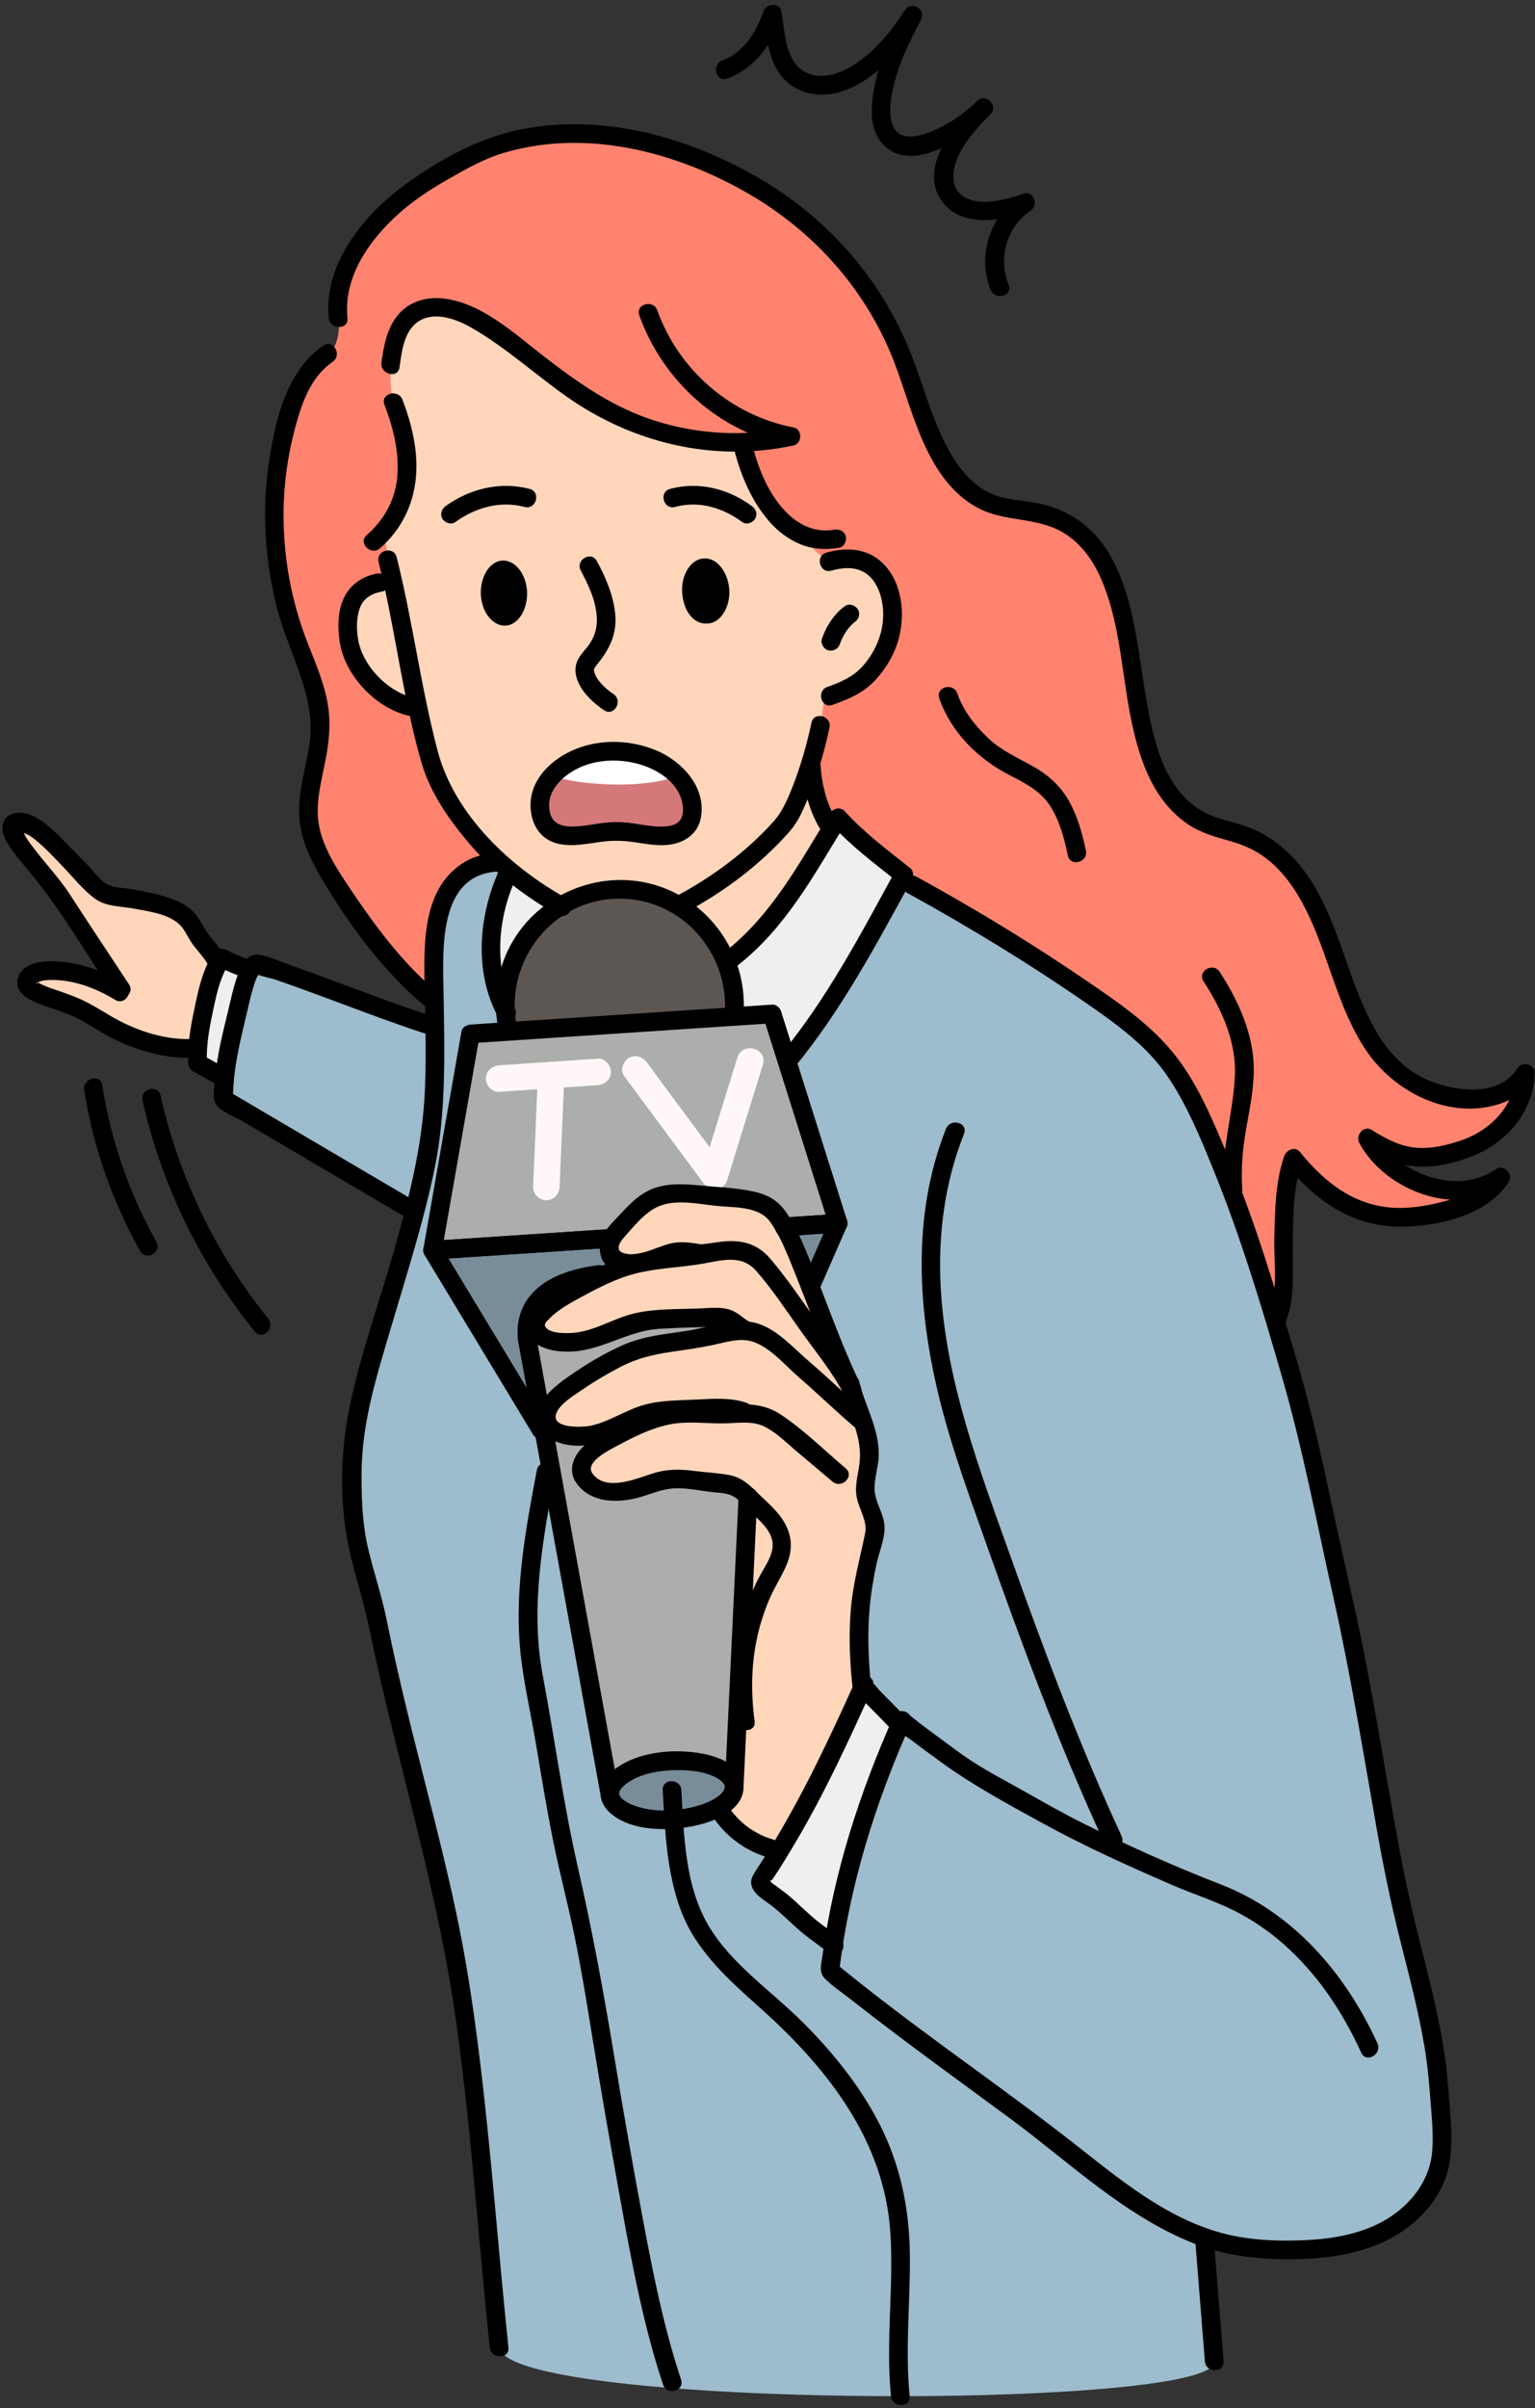 <?xml version="1.0" encoding="UTF-8"?><svg xmlns="http://www.w3.org/2000/svg" xmlns:xlink="http://www.w3.org/1999/xlink" height="501.6" preserveAspectRatio="xMidYMid meet" version="1.0" viewBox="-0.5 -1.0 319.9 501.6" width="319.9" zoomAndPan="magnify"><rect x="-0.5" y="-1.0" width="319.9" height="501.6" fill="#333333" stroke="none"/><defs><clipPath id="a"><path d="M 67 24 L 319.328 24 L 319.328 277 L 67 277 Z M 67 24"/></clipPath></defs><g><g><path d="M 304.766 238.391 C 311.387 236.203 317.531 230.125 317.508 222.57 C 314.715 227.375 308.289 228.457 302.883 227.594 C 274.883 223.199 283.102 185.809 261.355 174.102 C 257.871 172.219 253.762 172.023 250.234 170.227 C 227.383 158.609 244.477 111.395 215.113 105.637 C 212.324 105.094 209.445 105.074 206.719 104.145 C 194.191 99.793 191.355 81.383 186.574 70.801 C 183.781 64.652 180.316 58.77 175.969 53.637 C 166.406 42.324 152.926 34.34 139.074 29.988 C 127.305 26.289 114.949 25.488 103.09 29.273 C 98.871 30.617 95.344 32.801 91.539 34.945 C 84.438 38.945 78.035 44.121 73.684 51.219 C 71.086 55.395 69.465 60.371 70.094 65.258 C 70.094 65.258 70.676 70.629 67.973 72.684 C 62.824 76.059 60.875 81.703 59.316 87.352 C 57.348 94.492 56.527 101.98 56.828 109.359 C 57.043 115.699 58.254 121.781 59.945 127.883 C 62.215 135.996 67.238 143.57 66.305 152.27 C 65.461 160.211 61.977 167.371 65.375 175.207 C 68.297 181.961 72.773 187.926 77.129 193.801 C 80.695 198.609 83.586 204.504 89.578 206.68 C 89.371 201.98 89.66 197.258 90.438 192.617 C 90.859 190.086 91.465 187.504 92.957 185.414 C 95.039 182.496 98.52 180.984 101.777 179.48 C 102.199 179.281 102.656 179.055 102.855 178.629 C 103.191 177.902 102.598 177.105 102.047 176.527 C 99.785 174.152 97.324 171.898 95.551 169.164 C 94.613 167.719 93.617 166.32 92.742 164.836 C 92.156 163.836 90.457 161.711 90.457 160.555 C 89.328 158.004 88.117 152.809 86.82 146.469 L 86.711 146.445 L 84.977 146.145 C 79.527 144.824 73.188 138.484 72.324 132.383 C 71.672 127.602 71.738 120.934 81.305 119.832 C 81.344 119.809 81.391 119.809 81.453 119.809 C 81.105 118.34 80.762 116.91 80.414 115.551 L 79.441 109.879 C 86.297 102.281 85.199 91.98 81.625 82.785 C 80.395 79.801 81 74.996 81 74.996 C 81.496 71.316 82.211 67.23 85.023 64.871 C 88.875 61.625 94.715 63.117 99.047 65.691 C 109.234 71.73 117.547 80.602 128.387 85.707 C 136.566 89.539 145.633 91.461 154.633 91.16 L 154.676 92.805 C 156.434 99.383 160.195 107.238 166.359 110.246 C 166.707 110.723 169.52 114.379 172.355 116.004 C 184.801 112.281 187.871 126.258 184.148 133.898 C 180.668 141.102 176.941 142.422 172.594 143.957 C 170.777 144.609 171.164 146.359 170.602 150.082 C 169.844 153.773 168.855 157.211 167.852 160.188 C 168.555 160.719 169.184 161.426 169.656 162.375 C 170.621 164.316 171.07 166.246 171.258 168.191 C 171.332 168.305 171.398 168.422 171.477 168.535 C 171.598 168.703 171.891 169.121 171.977 169.227 C 172.414 169.754 172.852 170.281 173.285 170.812 C 173.582 170.332 173.867 169.859 174.176 169.363 C 177.617 173.258 183.738 177.977 187.832 181.273 C 207.355 193.309 231.156 204.973 244.551 223.93 C 250.289 232.047 254.23 241.352 257.902 250.516 C 258.445 251.863 258.895 253.246 259.344 254.625 C 261.195 260.297 262.609 266.469 265.027 271.91 C 266.371 271.371 266.281 270.359 266.465 269.172 C 266.738 267.406 267.176 265.777 267.176 263.965 C 267.195 260.961 266.723 257.93 266.809 254.922 C 266.961 249.988 268.324 245.184 268.84 240.273 L 269.145 240.316 C 270.77 242.352 272.477 244.277 274.383 245.984 C 281.09 251.957 289.035 253.668 297.559 251.914 C 303.141 250.789 309.395 249.211 312.383 244.211 C 308.656 247 303.684 247.543 299.203 246.57 C 293.855 245.426 287.125 241.16 284.594 236.098 C 291.781 240.812 296.801 241.008 304.766 238.391" fill="#ff836e"/></g><g><path d="M 173.262 404.098 C 175.707 388.062 180.488 373.285 187.133 358.289 C 186.441 357.574 185.75 356.816 185.055 356.082 C 184.449 355.41 179.281 350.652 179.625 349.875 C 179.496 350.176 179.363 350.48 179.215 350.758 C 178.348 343.23 178.281 336.09 179.539 328.559 C 179.926 326.18 180.426 323.82 181.008 321.484 C 181.527 319.406 182.457 317.605 181.684 315.508 C 180.621 312.695 179.324 310.168 180.082 307.008 C 180.816 303.957 181.074 300.688 180.254 297.613 C 179.973 296.578 179.605 295.535 179.215 294.52 C 178.414 292.402 177.504 290.301 176.922 288.094 C 176.68 287.594 176.398 287.117 176.121 286.645 L 176.332 286.516 C 173.238 279.871 171.121 273.727 168.461 267.062 C 168.461 267.039 174.238 253.82 174.238 253.82 L 163.59 220.062 L 163.699 220.02 C 165.602 217.727 167.422 215.367 169.133 212.965 C 176.293 202.969 181.984 192.062 187.891 181.285 C 201.309 189.551 216.758 197.645 229.461 208.051 C 235.258 212.836 240.426 218.031 244.605 223.938 C 247.375 227.852 249.734 232.027 251.832 236.355 C 258.52 251.285 263.105 267.125 267.867 282.793 C 272.281 297.312 274.902 312.418 278.383 327.172 C 283.078 347.016 286.066 367.184 289.742 387.219 C 292.707 403.344 298.57 418.988 299.566 435.449 C 299.957 441.879 301.148 448.934 297.793 454.645 C 290.523 467 275.637 468.215 262.738 467.523 C 258.496 467.281 254.582 466.461 250.859 465.184 C 238.504 460.922 228.617 451.766 218.012 443.805 C 202.539 432.164 187.523 421.758 172.527 409.508 C 172.746 407.688 172.98 405.895 173.262 404.098" fill="#9dbccd"/></g><g><path d="M 139.98 377.98 C 143.684 377.742 146.949 376.789 149.223 375.492 L 149.699 376.316 C 152.078 380.016 155.844 382.805 160.062 384.02 L 161.707 385.035 C 160.582 386.871 159.395 388.715 158.137 390.617 C 157.426 391.676 160.191 393.434 161.168 394.145 C 163.547 395.895 165.559 398.086 167.832 399.988 C 169.262 401.176 172.355 403.445 173.262 404.098 C 172.98 405.895 172.746 407.688 172.527 409.508 C 187.523 421.758 202.539 432.164 218.012 443.805 C 228.617 451.766 238.504 460.922 250.859 465.164 C 250.859 465.184 250.621 465.836 250.621 465.836 C 251.273 474.188 251.941 482.516 252.609 490.871 C 253.152 497.941 183.41 499.98 139.16 496.434 L 139.617 490.871 C 134.117 474.469 130.375 454.277 127.277 437.207 C 124.598 422.273 122.801 407.344 119.102 392.566 C 115.379 377.809 113.52 362.574 110.617 347.645 C 108.09 334.617 110.855 318.734 113.324 305.727 L 114.449 305.535 L 126.652 372.766 C 126.891 376.117 132.84 378.438 139.98 377.98" fill="#9dbccd"/></g><g><path d="M 187.914 181.242 C 185.336 179.207 181.984 176.59 179 173.973 C 181.984 176.59 185.336 179.207 187.914 181.242" fill="#ff836e"/></g><g><path d="M 179.215 350.758 C 179.363 350.48 179.496 350.176 179.625 349.875 C 179.281 350.652 184.449 355.41 185.055 356.082 C 185.75 356.816 186.441 357.574 187.133 358.289 C 180.488 373.285 175.707 388.062 173.262 404.098 C 172.355 403.445 169.262 401.176 167.832 399.988 C 165.559 398.086 163.547 395.895 161.168 394.145 C 160.191 393.434 157.426 391.676 158.137 390.617 C 159.395 388.715 160.582 386.871 161.707 385.035 C 168.934 373.328 173.801 362.75 179.215 350.758" fill="#efefef"/></g><g><path d="M 154.438 347.32 C 154.586 344.551 154.957 341.777 155.586 339.07 C 156.363 335.699 157.574 332.434 159.047 329.316 C 160.281 326.719 162.488 323.844 162.555 320.879 C 162.66 316.895 158.441 313.758 155.949 311.25 C 155.777 311.074 155.605 310.902 155.434 310.73 C 154.438 309.734 153.441 308.781 152.055 308.371 C 150.305 307.871 148.422 308.023 146.605 307.719 C 143.555 307.223 140.07 306.66 137.016 307.551 C 132.711 308.848 127.387 311.27 123.035 308.434 C 116.051 303.867 126.266 298.805 130.117 297.055 C 134.422 295.062 138.684 293.18 143.402 293.438 C 146.582 293.613 149.762 293.633 152.945 293.461 C 153.398 293.461 153.855 293.418 154.309 293.395 C 154.395 293.395 154.48 293.371 154.566 293.395 C 158.613 293.199 160.93 294.891 163.914 297.379 C 167.422 300.34 170.926 303.285 174.43 306.25 L 180.082 307.008 C 179.324 310.168 180.621 312.695 181.684 315.508 C 182.457 317.605 181.527 319.406 181.008 321.484 C 180.426 323.82 179.926 326.18 179.539 328.559 C 178.281 336.09 178.348 343.23 179.215 350.758 C 173.801 362.75 168.934 373.328 161.707 385.035 L 160.062 384.02 C 155.844 382.805 152.078 380.016 149.699 376.316 L 149.223 375.492 C 151.41 374.262 152.684 372.68 152.574 371.059 L 153.703 347.273 L 154.438 347.32" fill="#ffd6ba"/></g><g><path d="M 179 173.973 C 181.984 176.59 185.336 179.207 187.891 181.285 C 181.984 192.062 176.293 202.969 169.133 212.965 C 167.422 215.367 165.602 217.727 163.699 220.02 L 163.59 220.062 L 160.477 210.215 L 152.531 210.734 C 152.684 209.395 152.703 207.988 152.617 206.602 C 152.445 203.984 151.863 201.496 150.934 199.203 L 151.734 198.875 C 156.492 195.242 160 191.414 163.008 187.305 C 166.512 182.52 169.367 177.367 172.809 171.699 C 172.98 171.398 173.156 171.113 173.348 170.812 C 173.629 170.336 173.934 169.859 174.238 169.363 C 175.516 170.832 177.203 172.414 179 173.973" fill="#efefef"/></g><g><path d="M 180.254 297.613 C 181.074 300.688 180.816 303.957 180.082 307.008 L 174.43 306.25 C 170.926 303.285 167.422 300.34 163.914 297.379 C 160.93 294.891 158.613 293.199 154.566 293.395 L 154.566 293.094 C 151.93 292.055 147.254 292.355 144.289 292.508 C 140.523 292.727 135.961 292.617 132.496 294.152 C 127.777 296.23 122.066 299.648 116.633 297.613 C 114.559 296.84 113.582 295.84 113.363 294.762 C 112.695 291.273 119.75 286.816 122.891 284.914 C 127.52 282.145 132.082 279.461 137.535 278.855 C 141.738 278.398 145.914 277.711 150.023 276.801 C 151.645 276.453 153.332 276.109 154.98 276.191 C 155.734 276.234 156.492 276.387 157.23 276.668 C 160.41 277.883 162.637 280.477 165.172 282.578 C 169.801 286.449 174.148 290.734 178.781 294.695 L 179.215 294.52 C 179.605 295.535 179.973 296.578 180.254 297.613" fill="#ffd6ba"/></g><g><path d="M 179.215 294.52 L 178.781 294.695 C 174.148 290.734 169.801 286.449 165.172 282.578 C 162.637 280.477 160.41 277.883 157.23 276.668 C 156.492 276.387 155.734 276.234 154.98 276.191 C 152.922 275.152 152.102 273.469 149.742 273.469 C 147.168 273.441 144.613 273.531 142.035 273.637 C 138.27 273.836 133.711 273.727 130.242 275.066 C 125.527 276.883 119.816 279.871 114.387 278.098 C 105.641 275.219 116.523 269.184 120.637 267.02 C 121.938 266.324 123.258 265.652 124.574 265.027 C 127.324 263.703 130.184 262.582 133.273 262.02 C 133.945 261.891 134.617 261.805 135.285 261.738 C 138.926 261.395 142.539 260.871 146.105 260.223 C 146.668 260.156 147.211 260.051 147.773 259.941 C 149.852 259.551 153.051 259.074 155.066 259.793 C 157.988 260.828 159.762 264.035 161.512 266.324 C 164.352 270.051 167.184 273.836 169.82 277.684 C 171.855 280.691 174.254 283.508 176.121 286.645 C 176.398 287.117 176.68 287.594 176.922 288.094 C 177.504 290.301 178.414 292.402 179.215 294.52" fill="#ffd6ba"/></g><g><path d="M 176.332 286.516 L 176.121 286.645 C 174.254 283.508 171.855 280.691 169.82 277.684 C 167.184 273.836 164.352 270.051 161.512 266.324 C 159.762 264.035 157.988 260.828 155.066 259.793 C 153.051 259.074 149.852 259.551 147.773 259.941 C 147.211 260.051 146.668 260.156 146.105 260.223 C 143.746 259.855 141.086 259.336 138.879 260.113 C 137.016 260.766 135.18 261.609 133.273 261.953 C 132.41 262.129 131.52 262.195 130.613 262.086 C 128.426 261.848 126.566 261.824 126.543 259.074 C 126.523 258.211 126.676 257.539 126.996 256.953 C 127.262 256.414 127.672 255.938 128.188 255.418 C 130.723 252.934 133.512 249.102 137.105 248.148 C 141.172 247.047 145.805 248.043 149.938 248.344 C 151.773 248.473 153.441 248.559 155.258 248.93 C 157.145 249.293 159.629 249.75 160.906 251.375 C 161.664 252.348 162.379 253.406 163.008 254.555 C 164.891 257.863 166.273 261.676 167.637 265.008 C 167.918 265.699 168.199 266.371 168.461 267.039 C 171.121 273.727 173.238 279.871 176.332 286.516" fill="#ffd6ba"/></g><g><path d="M 163.59 220.062 L 174.238 253.82 L 163.008 254.555 C 162.379 253.406 161.664 252.348 160.906 251.375 C 159.629 249.75 157.145 249.293 155.258 248.93 C 153.441 248.559 151.773 248.473 149.938 248.344 C 145.805 248.043 141.172 247.047 137.105 248.148 C 133.512 249.102 130.723 252.934 128.188 255.418 C 127.672 255.938 127.262 256.414 126.996 256.953 L 89.719 259.422 L 93.395 238.457 L 97.613 214.371 L 105.492 213.852 L 152.531 210.734 L 160.477 210.215 L 163.59 220.062" fill="#abaeaa"/></g><g><path d="M 174.238 253.82 L 168.461 267.039 C 168.199 266.371 167.918 265.699 167.637 265.008 C 166.273 261.676 164.891 257.863 163.008 254.555 L 174.238 253.82" fill="#788d98"/></g><g><path d="M 155.949 311.25 C 158.441 313.758 162.66 316.895 162.555 320.879 C 162.488 323.844 160.281 326.719 159.047 329.316 C 157.574 332.434 156.363 335.699 155.586 339.07 C 154.957 341.777 154.586 344.551 154.438 347.32 L 153.703 347.273 L 155.434 310.73 C 155.605 310.902 155.777 311.074 155.949 311.25" fill="#ffd6ba"/></g><g><path d="M 155.434 310.73 L 153.703 347.273 L 152.574 371.059 C 152.359 367.703 146.367 365.367 139.227 365.844 C 132.062 366.316 126.438 369.41 126.652 372.766 L 114.449 305.535 L 112.871 296.789 L 112.523 294.91 L 113.363 294.762 C 113.582 295.84 114.559 296.84 116.633 297.613 C 122.066 299.648 127.777 296.23 132.496 294.152 C 135.961 292.617 140.523 292.727 144.289 292.508 C 147.254 292.355 151.93 292.055 154.566 293.094 L 154.566 293.395 C 154.48 293.371 154.395 293.395 154.309 293.395 C 153.855 293.418 153.398 293.461 152.945 293.461 C 149.762 293.633 146.582 293.613 143.402 293.438 C 138.684 293.18 134.422 295.062 130.117 297.055 C 126.266 298.805 116.051 303.867 123.035 308.434 C 127.387 311.27 132.711 308.848 137.016 307.551 C 140.07 306.66 143.555 307.223 146.605 307.719 C 148.422 308.023 150.305 307.871 152.055 308.371 C 153.441 308.781 154.438 309.734 155.434 310.73" fill="#abaeaa"/></g><g><path d="M 154.98 276.172 C 153.332 276.109 151.645 276.453 150.023 276.801 C 145.914 277.711 141.738 278.398 137.535 278.855 C 132.082 279.461 127.52 282.145 122.891 284.914 C 119.75 286.816 112.695 291.273 113.363 294.762 L 112.523 294.91 L 109.582 278.703 L 109.453 277.902 C 109.406 277.621 109.387 277.34 109.363 277.035 C 109.105 271.086 113.324 265.742 124.316 264.488 L 124.574 265.027 C 123.258 265.652 121.938 266.324 120.637 267.02 C 116.523 269.184 105.641 275.219 114.387 278.098 C 119.816 279.871 125.527 276.883 130.242 275.066 C 133.711 273.727 138.27 273.836 142.035 273.637 C 144.613 273.531 147.168 273.441 149.742 273.469 C 152.102 273.469 152.922 275.152 154.98 276.172" fill="#abaeaa"/></g><g><path d="M 153.875 91.16 C 145.113 91.379 136.281 89.453 128.32 85.707 C 117.48 80.625 109.172 71.73 98.977 65.691 C 96.207 64.051 92.766 62.836 89.672 63.055 C 92.812 62.793 96.27 64.004 99.105 65.691 C 109.301 71.73 117.605 80.602 128.449 85.707 C 136.367 89.43 145.133 91.336 153.875 91.16" fill="#ffd6ba"/></g><g><path d="M 139.98 377.98 C 132.84 378.438 126.891 376.117 126.652 372.766 C 126.438 369.41 132.062 366.316 139.227 365.844 C 146.367 365.367 152.359 367.703 152.574 371.059 C 152.684 372.68 151.41 374.262 149.223 375.492 C 146.949 376.789 143.684 377.742 140.027 377.98 C 140.004 377.98 140.004 377.98 139.98 377.98" fill="#788d98"/></g><g><path d="M 143.23 186.414 C 142.492 186.848 141.754 187.258 141.043 187.648 C 141.691 187.258 142.449 186.848 143.23 186.414" fill="#ffd6ba"/></g><g><path d="M 141.043 187.648 C 140.977 187.691 140.914 187.715 140.848 187.758 C 140.609 187.887 140.371 188.016 140.137 188.145 C 138.77 188.84 137.582 189.379 136.605 189.832 C 134.512 190.742 132.496 191.262 130.57 191.434 C 132.453 191.219 134.441 190.723 136.477 189.832 C 137.688 189.293 139.227 188.559 141 187.625 C 141.02 187.648 141.043 187.648 141.043 187.648" fill="#ffd6ba"/></g><g><path d="M 139.617 490.871 L 139.16 496.434 C 118.973 494.809 104.062 492.02 103.566 487.992 C 100.664 460.555 98.656 426.125 93.004 399.102 C 88.59 378.09 82.316 357.531 78.164 336.453 C 76.797 329.531 73.75 322.219 73.297 315.184 C 72.688 305.727 72.707 298.027 75.195 288.918 C 78.637 276.367 82.621 263.945 85.906 251.375 C 86.559 248.973 87.16 246.57 87.746 244.145 C 88.266 242.008 88.68 239.844 89.004 237.676 L 93.395 238.457 L 89.719 259.422 L 112.328 296.84 L 112.848 296.789 C 112.871 296.789 114.449 305.535 114.449 305.535 L 113.324 305.727 C 110.855 318.734 108.09 334.617 110.617 347.645 C 113.52 362.574 115.379 377.809 119.102 392.566 C 122.801 407.344 124.598 422.273 127.277 437.207 C 130.375 454.277 134.117 474.469 139.617 490.871" fill="#9dbccd"/></g><g><path d="M 109.453 277.902 L 109.582 278.703 L 112.523 294.91 L 112.871 296.789 C 112.848 296.789 112.328 296.84 112.328 296.84 L 89.719 259.422 L 126.996 256.953 C 126.676 257.539 126.523 258.211 126.543 259.074 C 126.566 261.824 128.426 261.848 130.613 262.086 C 131.52 262.195 132.41 262.129 133.273 261.953 C 130.184 262.582 127.324 263.703 124.574 265.027 L 124.316 264.488 C 113.324 265.742 109.105 271.086 109.363 277.035 C 109.387 277.34 109.406 277.621 109.453 277.902" fill="#788d98"/></g><g><path d="M 105.859 180.422 C 109.129 183.211 112.652 185.637 116.352 187.668 C 109.039 192.125 104.344 200.352 104.84 209.461 C 100.383 201.062 101.398 189.336 105.445 180.895 L 105.859 180.422" fill="#efefef"/></g><g><path d="M 105.859 180.422 L 105.445 180.895 C 101.398 189.336 100.383 201.062 104.84 209.461 C 104.84 209.566 104.863 209.652 104.863 209.762 C 104.949 211.168 105.168 212.535 105.492 213.852 L 97.613 214.371 L 93.395 238.457 L 89.004 237.676 C 90.238 229.453 90.281 221.078 90.172 212.746 C 90.129 209.652 90.066 206.582 90.039 203.508 C 90.02 200.824 89.934 198.074 90.105 195.352 C 90.215 194.379 90.344 193.488 90.492 192.625 C 90.926 190.094 91.535 187.496 93.004 185.422 C 95.105 182.496 98.59 180.984 101.832 179.488 C 101.984 179.422 102.141 179.34 102.266 179.25 C 102.98 179.188 103.691 179.188 104.41 179.145 C 104.887 179.598 105.359 180.008 105.859 180.422" fill="#9dbccd"/></g><g><path d="M 90.172 212.746 C 90.281 221.078 90.238 229.453 89.004 237.676 C 88.68 239.844 88.266 242.008 87.746 244.145 C 87.16 246.57 86.559 248.973 85.906 251.375 C 72.688 243.605 59.398 235.773 46.18 227.984 C 46.16 226.492 46.223 225.02 46.375 223.59 C 46.789 218.785 47.953 214.152 49.145 209.414 C 49.359 208.531 50.355 203.551 51.656 201.105 C 52.152 200.176 52.672 199.613 53.23 199.785 C 64.918 203.508 77.965 209.027 89.695 212.746 L 90.172 212.746" fill="#9dbccd"/></g><g><path d="M 51.176 200.824 L 51.656 201.105 C 50.355 203.551 49.359 208.531 49.145 209.414 C 47.953 214.152 46.789 218.785 46.375 223.59 C 44.469 222.555 42.586 221.488 40.703 220.43 L 40.746 220.258 C 40.703 219.328 40.703 218.395 40.746 217.488 C 40.945 213.918 41.809 210.391 42.523 206.973 C 43.023 204.633 43.949 201.582 45.207 199.395 C 45.379 199.094 45.551 198.812 45.723 198.551 C 47.477 199.461 49.293 200.219 51.176 200.824" fill="#efefef"/></g><g><path d="M 24.496 205.543 L 24.777 205.047 C 21.055 199.395 17.289 193.773 13.59 188.105 C 12.273 186.047 11.191 184.227 9.609 182.344 C 8.203 180.66 6.883 178.926 5.477 177.238 C 4.523 176.07 -0.535 170.27 3.66 170.227 C 5.93 170.188 8.418 172.738 10.004 174.125 C 12.098 175.984 13.914 178.082 15.906 180.031 C 17.445 181.5 19.133 183.816 20.93 184.945 C 22.465 185.895 24.586 185.742 26.316 186.066 C 27.938 186.395 29.562 186.676 31.16 187.039 C 34.234 187.734 37.676 188.773 39.516 191.586 C 40.34 192.84 40.793 194.031 41.785 195.199 C 42.801 196.434 43.906 197.602 44.621 199.031 L 45.207 199.395 C 43.949 201.582 43.023 204.633 42.523 206.973 C 41.809 210.391 40.945 213.918 40.746 217.488 L 39.02 217.402 C 33.633 217.527 28.5 215.734 23.719 213.441 C 21.555 212.402 19.629 210.996 17.551 209.852 C 15.777 208.852 13.785 208.227 11.902 207.469 C 10.41 206.863 3.703 205.414 5.371 202.836 C 6.863 200.523 12.727 201.172 14.977 201.672 C 18.332 202.449 21.555 203.746 24.496 205.543" fill="#ffd6ba"/></g><g><path d="M 143.355 171.582 C 142.918 171.988 142.367 172.312 141.734 172.559 C 137.355 174.113 132.664 171.941 128.133 172.133 C 123.602 171.941 118.906 174.113 114.531 172.559 C 113.934 172.324 113.359 172.059 112.879 171.617 C 109.918 168.891 112.215 163.727 114.102 160.996 C 115.609 158.805 117.836 157.062 120.41 156.391 C 122.152 155.938 123.98 155.984 125.781 156.117 C 128.508 156.312 131.219 156.699 133.895 157.273 C 135.215 157.555 136.543 157.891 137.73 158.539 C 138.676 159.062 139.504 159.77 140.262 160.539 C 142.465 162.777 144.137 165.66 144.395 168.789 C 144.488 169.973 144.086 170.895 143.355 171.582 Z M 172.355 115.996 C 169.516 114.383 166.707 110.715 166.324 110.215 C 160.195 107.238 156.434 99.379 154.684 92.809 L 154.629 91.156 C 145.633 91.461 136.566 89.543 128.383 85.699 C 117.547 80.609 109.227 71.734 99.047 65.684 C 94.723 63.125 88.887 61.629 85.023 64.875 C 82.215 67.238 81.508 71.312 81.008 75 C 81.008 75 80.395 79.801 81.621 82.777 C 85.195 91.98 86.309 102.277 79.449 109.867 L 80.41 115.555 C 80.758 116.918 81.102 118.344 81.445 119.82 C 83.387 128.371 85.176 138.34 86.828 146.465 C 88.117 152.809 89.328 158.012 90.457 160.551 C 93.398 166.641 97.277 172.02 101.812 176.609 C 107.691 180.895 118.777 188.652 125.441 191.211 C 128.062 191.688 130.758 191.59 133.34 190.934 C 135.691 190.34 137.629 188.625 140.059 189.102 C 144.613 189.992 148.367 193.645 150.605 197.551 C 150.812 197.91 151.059 198.312 151.465 198.395 C 151.875 198.48 152.262 198.199 152.586 197.938 C 155.379 195.676 158.191 193.395 160.504 190.648 C 162.293 188.516 163.758 186.129 165.215 183.758 C 166.566 181.547 167.922 179.336 169.281 177.129 C 170.441 175.227 171.652 173.152 171.445 170.934 C 171.289 169.242 170.332 167.75 169.531 166.25 C 168.25 163.848 166.977 160.508 168.055 157.809 C 169.086 155.23 170.023 152.898 170.609 150.078 C 171.164 146.352 170.781 144.602 172.59 143.949 C 176.949 142.43 180.66 141.105 184.152 133.902 C 187.883 126.258 184.805 112.289 172.355 115.996" fill="#ffd6ba"/></g><g><path d="M 104.84 209.461 C 104.84 202.691 106.773 196.438 111.574 191.488 C 113.602 189.402 116.43 188.133 118.914 186.648 C 122.145 184.73 125.902 183.691 129.66 183.742 C 138.848 183.875 147.555 190.855 150.934 199.203 C 151.863 201.496 152.445 203.984 152.617 206.602 C 152.703 207.988 152.684 209.395 152.531 210.734 L 105.492 213.852 C 105.168 212.535 104.949 211.168 104.863 209.762 C 104.863 209.652 104.84 209.566 104.84 209.461" fill="#5d5754"/></g><g><path d="M 111.598 222.945 C 111.309 229.734 111.016 236.531 110.727 243.324 C 110.684 244.305 110.637 245.285 110.598 246.262 C 110.535 247.754 111.91 249.023 113.355 249.023 C 114.902 249.023 116.051 247.758 116.117 246.262 C 116.41 239.465 116.699 232.672 116.992 225.879 C 117.035 224.898 117.078 223.922 117.117 222.945 C 117.184 221.453 115.805 220.184 114.359 220.184 C 112.812 220.184 111.664 221.445 111.598 222.945" fill="#fff7f7"/></g><g><path d="M 103.516 226.438 C 109.504 226.031 115.488 225.625 121.477 225.223 C 122.34 225.16 123.203 225.105 124.062 225.047 C 125.551 224.941 126.82 223.848 126.82 222.285 C 126.82 220.871 125.559 219.426 124.062 219.523 C 118.074 219.934 112.086 220.34 106.098 220.742 C 105.238 220.797 104.375 220.855 103.516 220.918 C 102.027 221.016 100.754 222.113 100.754 223.676 C 100.754 225.094 102.016 226.539 103.516 226.438" fill="#fff7f7"/></g><g><path d="M 129.57 223.145 C 134.375 229.625 139.176 236.109 143.977 242.59 C 144.66 243.523 145.352 244.449 146.039 245.379 C 147.426 247.25 150.336 247.137 151.082 244.719 C 153.246 237.734 155.402 230.746 157.566 223.762 C 157.875 222.758 158.184 221.754 158.496 220.754 C 159.543 217.352 154.223 215.895 153.172 219.285 C 151.012 226.27 148.852 233.258 146.688 240.242 C 146.379 241.246 146.07 242.246 145.758 243.25 C 147.441 243.031 149.125 242.809 150.805 242.59 C 146.004 236.105 141.203 229.625 136.398 223.141 C 135.711 222.211 135.027 221.285 134.344 220.355 C 133.453 219.16 131.949 218.559 130.562 219.367 C 129.383 220.059 128.68 221.941 129.57 223.145" fill="#fff7f7"/></g><g><path d="M 175.75 304.871 C 171.301 301.113 166.969 296.789 162.102 293.59 C 157.75 290.723 153.039 291.645 148.113 291.633 C 145.188 291.621 142.266 291.273 139.359 291.734 C 136.324 292.223 133.48 293.387 130.684 294.633 C 127.449 296.078 124.125 297.605 121.445 299.973 C 119.051 302.086 117.625 305.234 119.727 308.078 C 122.66 312.062 128.062 312.133 132.398 311 C 134.973 310.328 137.426 309.141 140.117 309.027 C 142.883 308.914 145.629 309.598 148.371 309.859 C 150.125 310.031 151.586 310.039 153.004 311.148 C 153.875 311.824 154.598 312.723 155.398 313.484 C 157.184 315.195 159.578 317.016 160.332 319.477 C 161.223 322.375 158.883 325.238 157.629 327.676 C 156.137 330.586 154.93 333.727 154.062 336.879 C 152.227 343.586 151.949 350.676 152.875 357.547 C 153.199 359.992 157.102 360.027 156.77 357.547 C 155.965 351.57 156.047 345.484 157.402 339.59 C 158.008 336.945 158.875 334.359 159.953 331.867 C 160.957 329.562 162.344 327.449 163.352 325.145 C 165.137 321.066 164.375 317.484 161.535 314.133 C 160.234 312.594 158.695 311.281 157.266 309.867 C 155.586 308.207 154.02 306.77 151.625 306.297 C 149.199 305.816 146.641 305.727 144.188 305.406 C 141.582 305.07 138.996 304.984 136.438 305.668 C 132.773 306.648 125.938 310.074 122.953 305.91 C 121.277 303.566 126.676 300.941 128.242 300.105 C 132.309 297.93 136.93 295.648 141.59 295.387 C 144.699 295.207 147.852 295.586 150.973 295.488 C 153.625 295.406 156.301 294.953 158.773 296.152 C 161.211 297.336 163.234 299.395 165.281 301.121 C 167.852 303.289 170.426 305.453 172.992 307.625 C 174.895 309.234 177.664 306.492 175.75 304.871"/></g><g><path d="M 146.562 258.348 C 144.645 258.039 142.695 257.668 140.75 257.797 C 138.715 257.93 136.969 258.801 135.07 259.438 C 133.348 260.02 131.18 260.617 129.383 260.004 C 127.715 259.434 128.531 257.891 129.508 256.805 C 131.598 254.48 133.953 251.402 136.93 250.223 C 140.742 248.707 145.527 249.922 149.445 250.254 C 153.012 250.551 157.809 250.359 160.07 253.613 C 162.285 256.801 163.688 260.512 165.129 264.09 C 168.273 271.895 171.059 279.859 174.582 287.508 C 175.633 289.777 178.992 287.805 177.949 285.539 C 174.453 277.965 171.703 270.055 168.586 262.32 C 167.164 258.785 165.75 255.18 163.652 251.98 C 161.844 249.227 159.812 247.934 156.605 247.223 C 152.875 246.398 148.969 246.293 145.176 245.918 C 141.637 245.574 137.781 245.406 134.523 247.066 C 131.582 248.566 129.449 251.258 127.203 253.598 C 125.281 255.598 123.875 257.938 124.789 260.836 C 125.707 263.742 129.238 264.176 131.859 264.066 C 134.059 263.98 136.086 263.207 138.125 262.441 C 140.688 261.48 142.844 261.676 145.527 262.102 C 147.977 262.488 149.035 258.734 146.562 258.348"/></g><g><path d="M 155.031 291.203 C 151.797 290.098 148.199 290.355 144.84 290.527 C 141.152 290.715 137.32 290.637 133.734 291.641 C 129.914 292.707 126.602 295.094 122.703 295.973 C 121.129 296.328 114.621 296.664 115.352 293.691 C 115.859 291.621 119.129 289.656 120.742 288.555 C 123.359 286.762 126.129 285.121 128.945 283.668 C 132.914 281.625 136.77 280.949 141.137 280.348 C 143.23 280.059 145.309 279.715 147.383 279.316 C 149.66 278.879 152.043 278.074 154.379 278.133 C 158.84 278.242 162.652 282.984 165.797 285.723 C 169.695 289.113 173.422 292.699 177.344 296.074 C 179.234 297.703 182 294.961 180.098 293.32 C 175.953 289.746 172.016 285.938 167.863 282.371 C 164.75 279.695 161.66 276.156 157.68 274.785 C 153.105 273.207 147.797 275.367 143.23 276.121 C 138.398 276.914 133.777 277.207 129.238 279.223 C 125.59 280.844 122.066 282.938 118.773 285.191 C 116.43 286.801 113.883 288.633 112.352 291.09 C 110.914 293.398 110.992 296.066 113.133 297.902 C 116.098 300.445 120.531 300.547 124.125 299.637 C 126.633 299.004 129.004 297.871 131.34 296.785 C 133.996 295.555 136.512 294.891 139.445 294.688 C 143.984 294.371 149.617 293.461 153.996 294.961 C 156.371 295.777 157.391 292.02 155.031 291.203"/></g><g><path d="M 155.91 274.496 C 154.438 273.664 153.215 272.324 151.574 271.809 C 149.508 271.152 146.996 271.516 144.863 271.582 C 140.574 271.719 136.066 271.609 131.852 272.551 C 127.531 273.52 123.715 276.145 119.242 276.621 C 117.797 276.773 114.148 276.891 113.195 275.438 C 112.754 274.766 113.457 274.23 114.004 273.672 C 115.863 271.766 118.355 270.426 120.684 269.164 C 124.289 267.203 128 265.281 132 264.27 C 136.539 263.121 141.395 263.031 146.012 262.223 C 149.996 261.523 154.031 260.277 157.062 263.703 C 160.395 267.48 163.289 271.879 166.199 275.984 C 169.301 280.359 172.848 284.613 175.344 289.371 C 176.508 291.594 179.871 289.625 178.703 287.402 C 176.141 282.52 172.484 278.125 169.289 273.637 C 166.32 269.473 163.359 265.102 160.039 261.207 C 157.145 257.812 153.629 257.145 149.348 257.715 C 144.184 258.398 139.008 259.215 133.844 259.953 C 128.75 260.68 124.094 262.953 119.586 265.336 C 116.852 266.781 114.07 268.34 111.766 270.43 C 109.883 272.129 108.117 274.766 109.672 277.27 C 111.699 280.543 116.984 280.867 120.324 280.379 C 126.07 279.531 130.91 276.203 136.777 275.816 C 139.785 275.617 142.816 275.527 145.828 275.449 C 147.316 275.41 149.246 275.055 150.645 275.621 C 151.816 276.09 152.84 277.238 153.941 277.859 C 156.129 279.098 158.094 275.73 155.91 274.496"/></g><g><path d="M 174.789 287.789 C 176.039 292.996 179.129 297.656 178.684 303.184 C 178.48 305.781 177.574 308.129 178.02 310.762 C 178.441 313.277 180.328 315.793 179.801 318.352 C 178.723 323.637 177.289 328.691 176.828 334.102 C 176.332 339.914 176.605 345.727 177.289 351.508 C 177.586 353.965 181.484 353.992 181.188 351.508 C 180.5 345.73 180.223 339.91 180.723 334.102 C 180.996 330.922 181.52 327.766 182.203 324.645 C 182.719 322.289 183.797 319.832 183.848 317.406 C 183.898 314.953 182.426 312.84 181.918 310.488 C 181.352 307.832 182.539 305.012 182.629 302.32 C 182.812 296.734 179.812 292.031 178.547 286.754 C 177.965 284.312 174.207 285.348 174.789 287.789"/></g><g><path d="M 162.945 256.504 C 166.688 256.254 170.43 256.012 174.176 255.766 C 175.383 255.688 176.453 254.578 176.051 253.301 C 172.031 240.566 168.012 227.828 163.992 215.098 C 163.426 213.293 162.855 211.5 162.289 209.699 C 162.043 208.926 161.277 208.211 160.41 208.27 C 142.742 209.426 125.07 210.605 107.398 211.773 C 104.117 211.992 100.836 212.207 97.555 212.426 C 96.762 212.473 95.828 212.984 95.672 213.855 C 93.363 227.016 91.062 240.172 88.754 253.328 C 88.43 255.188 88.102 257.047 87.777 258.906 C 87.574 260.062 88.285 261.461 89.656 261.367 C 102.082 260.551 114.512 259.727 126.938 258.902 C 129.426 258.738 129.441 254.844 126.938 255.012 C 114.512 255.832 102.082 256.652 89.656 257.477 C 90.281 258.297 90.906 259.121 91.531 259.941 C 93.84 246.781 96.145 233.621 98.449 220.465 C 98.781 218.605 99.105 216.746 99.43 214.891 C 98.805 215.367 98.18 215.844 97.555 216.316 C 115.203 215.156 132.852 213.98 150.5 212.812 C 153.805 212.594 157.109 212.383 160.41 212.164 C 159.785 211.688 159.16 211.211 158.535 210.734 C 162.555 223.469 166.574 236.203 170.594 248.941 C 171.164 250.738 171.73 252.539 172.297 254.336 C 172.922 253.516 173.547 252.691 174.176 251.871 C 170.43 252.117 166.688 252.359 162.945 252.605 C 160.453 252.77 160.438 256.664 162.945 256.504"/></g><g><path d="M 170.344 267.062 C 170.254 267.367 170.164 267.691 170.078 268.02 C 171.766 264.16 173.453 260.297 175.145 256.434 C 175.383 255.891 175.621 255.344 175.855 254.805 C 176.145 254.145 176.238 253.488 175.855 252.836 C 175.527 252.273 174.848 251.828 174.176 251.871 C 170.43 252.117 166.688 252.359 162.945 252.605 C 161.895 252.676 160.996 253.453 160.996 254.555 C 160.996 255.555 161.887 256.57 162.945 256.504 C 166.688 256.254 170.43 256.012 174.176 255.766 C 173.613 254.789 173.051 253.812 172.492 252.836 C 170.781 256.754 169.07 260.672 167.359 264.59 C 167.051 265.289 166.449 266.293 166.449 267.062 C 166.449 268.117 167.348 269.008 168.398 269.008 C 169.453 269.008 170.344 268.117 170.344 267.062"/></g><g><path d="M 126.938 255.012 C 116.047 255.73 105.156 256.449 94.27 257.172 C 92.73 257.27 91.191 257.375 89.656 257.477 C 88.227 257.57 87.164 259.07 87.973 260.406 C 94.566 271.316 101.16 282.227 107.754 293.137 C 108.699 294.695 109.645 296.258 110.586 297.82 C 110.918 298.371 111.594 298.84 112.266 298.781 C 112.438 298.77 112.609 298.754 112.785 298.738 C 115.266 298.531 115.289 294.637 112.785 294.848 C 112.609 294.855 112.438 294.871 112.266 294.891 C 112.828 295.207 113.387 295.531 113.945 295.852 C 107.352 284.945 100.758 274.035 94.164 263.121 C 93.219 261.562 92.281 260.004 91.336 258.441 C 90.773 259.418 90.215 260.395 89.656 261.367 C 100.543 260.648 111.434 259.93 122.324 259.211 C 123.859 259.105 125.398 259.004 126.938 258.902 C 129.426 258.738 129.441 254.844 126.938 255.012"/></g><g><path d="M 154.41 210.742 C 155.527 198.695 148.129 187.27 136.586 183.523 C 125.352 179.879 112.742 184.66 106.59 194.684 C 102.957 200.594 102.023 207.652 103.562 214.371 C 104.117 216.816 107.875 215.785 107.316 213.34 C 104.312 200.207 113.785 186.941 127.43 186.223 C 141.113 185.508 151.762 197.309 150.516 210.742 C 150.281 213.234 154.18 213.219 154.41 210.742"/></g><g><path d="M 124.266 262.547 C 117.543 263.328 109.641 266.012 107.742 273.348 C 107.242 275.285 107.258 277.262 107.641 279.223 C 107.84 280.254 109.078 280.844 110.035 280.582 C 111.113 280.285 111.598 279.223 111.395 278.188 C 111.223 277.289 111.227 276.406 111.285 275.5 C 111.293 275.406 111.305 275.316 111.316 275.223 C 111.273 275.512 111.27 275.551 111.301 275.328 C 111.344 275.148 111.367 274.969 111.402 274.785 C 111.473 274.469 111.555 274.156 111.652 273.852 C 111.707 273.672 111.781 273.504 111.836 273.328 C 111.914 273.129 111.902 273.152 111.797 273.406 C 111.836 273.316 111.871 273.234 111.91 273.148 C 112.078 272.812 112.25 272.477 112.449 272.152 C 112.551 271.992 112.656 271.836 112.766 271.676 C 112.82 271.594 112.879 271.516 112.934 271.438 C 112.777 271.637 112.77 271.652 112.898 271.484 C 113.148 271.199 113.391 270.91 113.66 270.645 C 113.938 270.367 114.234 270.109 114.535 269.855 C 114.707 269.719 114.703 269.723 114.527 269.859 C 114.613 269.789 114.703 269.723 114.793 269.66 C 114.977 269.531 115.164 269.402 115.355 269.281 C 115.754 269.027 116.16 268.789 116.586 268.57 C 116.805 268.457 117.027 268.348 117.25 268.242 C 117.367 268.188 117.484 268.137 117.602 268.086 C 117.465 268.141 117.457 268.145 117.582 268.09 C 119.699 267.219 122.023 266.703 124.266 266.441 C 125.309 266.316 126.211 265.633 126.211 264.492 C 126.211 263.535 125.316 262.422 124.266 262.547"/></g><g><path d="M 150.562 371.047 C 150.586 371.891 149.914 372.656 148.988 373.309 C 147.461 374.387 145.648 375.004 143.844 375.438 C 139.816 376.398 135.012 376.523 131.125 374.895 C 130.148 374.484 128.867 373.727 128.594 372.891 C 128.504 372.609 128.5 372.336 128.676 372.016 C 128.91 371.582 129.355 371.098 129.797 370.742 C 132.828 368.297 137.461 367.695 141.215 367.73 C 143.465 367.75 145.816 368.023 147.91 368.895 C 148.609 369.176 149.301 369.551 149.863 370.043 C 150.254 370.387 150.543 370.848 150.562 371.047 C 150.672 372.098 151.379 372.996 152.512 372.996 C 153.48 372.996 154.566 372.102 154.457 371.047 C 153.941 366.109 148.176 364.496 144.023 364.012 C 138.793 363.398 132.441 364.121 128.031 367.23 C 126.336 368.422 124.836 370.066 124.672 372.223 C 124.512 374.27 125.707 375.992 127.293 377.168 C 131.508 380.309 137.793 380.355 142.746 379.605 C 147.059 378.953 154.613 376.609 154.457 371.047 C 154.387 368.551 150.488 368.539 150.562 371.047"/></g><g><path d="M 107.434 278.09 C 109.379 288.785 111.324 299.48 113.266 310.184 C 116.363 327.258 119.465 344.336 122.566 361.414 C 123.289 365.371 124.004 369.324 124.723 373.281 C 125.168 375.746 128.926 374.699 128.477 372.246 C 126.535 361.551 124.594 350.852 122.648 340.152 C 119.551 323.074 116.445 305.996 113.348 288.918 C 112.629 284.965 111.906 281.008 111.191 277.055 C 110.742 274.59 106.988 275.633 107.434 278.09"/></g><g><path d="M 153.422 310.73 C 152.59 328.359 151.754 345.996 150.918 363.629 C 150.801 366.102 150.684 368.578 150.566 371.059 C 150.449 373.562 154.344 373.559 154.461 371.059 C 155.297 353.422 156.133 335.789 156.965 318.156 C 157.082 315.68 157.199 313.203 157.316 310.73 C 157.438 308.223 153.543 308.227 153.422 310.73"/></g><g><path d="M 137.609 371.906 C 138.082 380.242 138.41 388.918 141.348 396.824 C 144.52 405.395 151.316 411.355 157.949 417.293 C 171.855 429.742 183.828 444.816 185.059 464.148 C 185.781 475.48 184.055 486.812 185.184 498.137 C 185.438 500.609 189.332 500.633 189.078 498.137 C 188.078 488.129 189.281 478.129 189.109 468.109 C 188.949 458.699 187.035 449.688 182.715 441.297 C 178.691 433.48 173.07 426.527 166.875 420.332 C 160.363 413.812 152.086 408.312 147.266 400.305 C 142.227 391.934 142.043 381.379 141.504 371.906 C 141.359 369.414 137.465 369.398 137.609 371.906"/></g><g><path d="M 147.957 377.305 C 150.648 381.438 154.742 384.508 159.477 385.895 C 160.453 386.18 161.641 385.551 161.871 384.535 C 162.109 383.492 161.559 382.449 160.512 382.141 C 160 381.988 159.492 381.82 158.992 381.629 C 158.941 381.605 158.527 381.441 158.773 381.543 C 159.023 381.645 158.566 381.449 158.566 381.449 C 158.32 381.34 158.082 381.227 157.844 381.105 C 156.906 380.637 156.016 380.086 155.176 379.465 C 155.109 379.414 154.801 379.176 155.121 379.43 C 155.035 379.359 154.953 379.297 154.867 379.227 C 154.66 379.059 154.457 378.887 154.254 378.707 C 153.859 378.355 153.469 377.98 153.105 377.594 C 152.73 377.203 152.387 376.797 152.047 376.383 C 151.922 376.227 151.957 376.258 152.055 376.395 C 151.977 376.285 151.895 376.18 151.82 376.07 C 151.645 375.828 151.484 375.586 151.32 375.34 C 150.766 374.488 149.574 374.055 148.656 374.641 C 147.805 375.188 147.363 376.395 147.957 377.305"/></g><g><path d="M 188.449 356.91 C 187.16 355.566 185.879 354.223 184.555 352.91 C 183.891 352.25 183.227 351.59 182.594 350.895 C 182.293 350.566 182.02 350.145 181.684 349.855 C 181.297 349.527 181.594 349.074 181.512 349.875 C 181.715 347.988 178.66 347.164 177.883 348.891 C 172.395 361.039 166.762 373.109 159.719 384.453 C 158.809 385.922 157.844 387.359 156.926 388.824 C 156.332 389.777 155.812 390.609 156.121 391.77 C 156.602 393.578 158.582 394.68 159.969 395.715 C 162.543 397.641 164.711 400.043 167.227 402.035 C 168.949 403.402 170.758 404.656 172.5 405.996 C 174.484 407.523 176.426 404.145 174.461 402.637 C 172.984 401.496 171.445 400.438 169.984 399.285 C 167.723 397.504 165.754 395.398 163.531 393.586 C 162.773 392.969 161.977 392.422 161.207 391.828 C 160.895 391.598 160.34 391.309 160.141 390.953 C 159.773 390.289 160.078 391.102 160.555 390.391 C 162.355 387.711 164.027 384.934 165.66 382.152 C 171.57 372.082 176.445 361.484 181.242 350.855 C 180.035 350.527 178.824 350.199 177.617 349.875 C 177.43 351.629 179.668 353.488 180.723 354.586 C 182.375 356.281 184.055 357.953 185.695 359.668 C 187.43 361.48 190.18 358.723 188.449 356.91"/></g><g><path d="M 196.648 234.137 C 189.367 252.523 190.773 272.691 195.578 291.52 C 198.09 301.34 201.59 310.855 204.973 320.398 C 208.562 330.52 212.203 340.613 216.07 350.629 C 220.336 361.688 224.883 372.641 229.867 383.395 C 230.918 385.664 234.277 383.691 233.23 381.43 C 224.531 362.645 217.25 343.254 210.293 323.77 C 203.715 305.328 196.566 286.723 195.539 266.961 C 194.973 256.098 196.391 245.312 200.406 235.172 C 201.328 232.84 197.566 231.828 196.648 234.137"/></g><g><path d="M 188.59 185.012 C 202.008 192.402 215.098 200.402 227.652 209.191 C 233.117 213.02 238.648 217.234 242.512 222.758 C 246.742 228.797 249.699 236.07 252.457 242.867 C 258.148 256.875 262.543 271.465 266.723 285.984 C 271.07 301.062 273.988 316.578 277.414 331.883 C 280.961 347.727 283.551 363.766 286.375 379.754 C 287.746 387.527 289.305 395.211 291.23 402.867 C 293.125 410.391 295.125 417.898 296.402 425.559 C 297.062 429.496 297.387 433.43 297.688 437.406 C 297.934 440.684 298.266 443.988 297.965 447.273 C 297.387 453.637 293.055 458.812 287.574 461.793 C 282.605 464.496 276.832 465.418 271.242 465.656 C 265.121 465.914 258.926 465.621 253.031 463.848 C 240.777 460.156 230.961 451.355 221.02 443.703 C 208.578 434.129 195.668 425.176 183.234 415.59 C 180.066 413.148 176.938 410.664 173.832 408.141 C 174.023 408.602 174.215 409.059 174.406 409.516 C 176.535 391.75 181.902 374.652 189.16 358.34 C 187.973 358.188 186.785 358.027 185.602 357.875 C 185.914 359.383 188.355 360.672 189.449 361.5 C 191.465 363.035 193.516 364.527 195.566 366.023 C 202.145 370.832 209.34 374.691 216.473 378.621 C 225.352 383.512 234.676 387.719 243.973 391.734 C 248.227 393.574 252.703 394.973 256.836 397.062 C 260.488 398.918 263.895 401.234 266.969 403.938 C 274.035 410.164 279.305 418.066 283.191 426.598 C 284.234 428.875 287.59 426.895 286.559 424.633 C 279.949 410.145 269.047 397.41 253.938 391.551 C 244.379 387.848 234.98 383.641 225.793 379.098 C 221.406 376.934 217.168 374.523 212.918 372.121 C 208.656 369.711 204.266 367.492 200.262 364.664 C 198.336 363.305 196.445 361.875 194.547 360.477 C 193.383 359.613 192.207 358.754 191.055 357.863 C 190.59 357.508 190.148 357.109 189.672 356.773 C 188.984 356.281 189.152 355.844 189.359 356.84 C 189.035 355.285 186.477 354.848 185.797 356.375 C 178.688 372.348 173.277 388.965 170.914 406.328 C 170.668 408.156 170.047 409.793 171.449 411.191 C 173.082 412.828 175.168 414.188 176.984 415.617 C 180.535 418.41 184.121 421.156 187.73 423.863 C 195.156 429.438 202.68 434.879 210.148 440.395 C 222.316 449.391 233.922 460.613 248.164 466.266 C 254.918 468.945 262.027 469.715 269.246 469.605 C 275.684 469.508 282.238 468.637 288.117 465.879 C 293.988 463.121 299.297 457.945 301.113 451.594 C 302.168 447.891 302.055 443.965 301.793 440.168 C 301.504 435.996 301.227 431.82 300.645 427.676 C 299.379 418.625 296.98 409.797 294.766 400.949 C 292.492 391.887 290.824 382.742 289.223 373.543 C 287.582 364.137 285.98 354.719 284.172 345.34 C 282.379 336.039 280.176 326.836 278.16 317.582 C 276.176 308.48 274.316 299.348 271.957 290.328 C 269.68 281.621 266.941 273.008 264.219 264.43 C 261.535 255.965 258.637 247.562 255.195 239.367 C 252.055 231.898 248.77 223.918 243.477 217.688 C 238.539 211.879 232.121 207.512 225.867 203.254 C 218.277 198.082 210.523 193.164 202.605 188.504 C 198.625 186.156 194.605 183.883 190.555 181.648 C 188.355 180.441 186.391 183.805 188.59 185.012"/></g><g><path d="M 248.605 465.832 C 249.266 474.176 249.93 482.52 250.598 490.863 C 250.789 493.344 254.688 493.367 254.492 490.863 C 253.824 482.52 253.164 474.176 252.5 465.832 C 252.305 463.348 248.406 463.328 248.605 465.832"/></g><g><path d="M 102.855 176.68 C 99.105 176.969 96.32 178.031 93.551 180.719 C 90.207 183.977 88.824 188.621 88.293 193.145 C 87.68 198.398 88.02 203.781 88.102 209.059 C 88.195 214.629 88.289 220.207 88.066 225.773 C 87.598 237.457 84.758 248.488 81.57 259.68 C 78.449 270.621 74.457 281.539 72.238 292.703 C 70.305 302.43 70.227 313.297 72.547 322.949 C 73.828 328.273 75.504 333.465 76.594 338.836 C 77.727 344.402 79 349.938 80.34 355.461 C 85.484 376.707 91.375 397.715 94.461 419.398 C 97.695 442.16 99.156 465.129 101.566 487.984 C 101.824 490.449 105.723 490.48 105.461 487.984 C 103.383 468.301 101.984 448.551 99.598 428.898 C 98.457 419.516 97.125 410.137 95.277 400.855 C 93.148 390.195 90.441 379.656 87.766 369.121 C 85.012 358.262 82.293 347.395 80.074 336.406 C 79.051 331.359 77.371 326.492 76.199 321.484 C 74.992 316.309 74.812 310.938 74.855 305.637 C 74.941 294.957 78.203 284.98 81.195 274.832 C 84.355 264.109 87.824 253.355 90.078 242.398 C 92.516 230.512 92.133 218.336 91.949 206.273 C 91.824 197.434 90.594 181.512 102.855 180.578 C 105.34 180.387 105.359 176.488 102.855 176.68"/></g><g><path d="M 153.047 200.258 C 163.312 192.289 169.152 181.188 175.855 170.348 C 174.836 170.477 173.816 170.609 172.797 170.738 C 176.848 175.223 181.758 178.879 186.473 182.621 C 186.375 181.832 186.27 181.047 186.168 180.258 C 178.934 193.496 171.898 206.945 162.262 218.645 C 160.676 220.562 163.418 223.332 165.012 221.395 C 174.875 209.43 182.125 195.773 189.531 182.227 C 189.91 181.539 189.906 180.402 189.227 179.863 C 184.508 176.121 179.602 172.469 175.551 167.984 C 174.688 167.031 173.125 167.359 172.492 168.383 C 165.953 178.957 160.312 189.727 150.293 197.5 C 148.316 199.031 151.09 201.773 153.047 200.258"/></g><g><path d="M 103.699 179.91 C 99.234 189.434 98.148 201.547 103.395 210.996 C 104.613 213.188 107.977 211.227 106.758 209.031 C 102.23 200.879 103.207 190.098 107.062 181.875 C 108.121 179.621 104.762 177.641 103.699 179.91"/></g><g><path d="M 90.148 210.867 C 81.719 208.172 73.477 204.938 65.172 201.891 C 63.234 201.184 61.301 200.484 59.359 199.805 C 57.5 199.156 55.434 198.152 53.48 197.879 C 51.344 197.578 50.195 199.383 49.445 201.117 C 48.52 203.258 47.969 205.551 47.449 207.824 C 46.664 211.242 45.738 214.629 45.105 218.082 C 44.754 220.012 44.473 221.953 44.309 223.902 C 44.184 225.418 43.574 228.117 44.738 229.359 C 46.129 230.836 48.766 231.801 50.512 232.828 C 52.578 234.051 54.645 235.27 56.715 236.488 C 66.094 242.016 75.477 247.539 84.863 253.055 C 87.031 254.328 88.992 250.961 86.828 249.691 C 73.578 241.906 60.34 234.102 47.102 226.301 C 47.422 226.863 47.742 227.422 48.062 227.984 C 48.031 221.656 49.613 215.684 51.043 209.57 C 51.391 208.094 51.719 206.609 52.145 205.148 C 52.391 204.305 52.645 203.434 53.008 202.629 C 53.078 202.469 53.488 201.93 53.457 201.758 C 53.508 201.707 53.535 201.652 53.539 201.59 C 53.57 201.277 53.277 201.301 52.652 201.664 C 52.895 202.168 56.086 202.793 56.684 202.996 C 58.34 203.562 59.988 204.145 61.629 204.734 C 64.719 205.848 67.793 206.996 70.867 208.145 C 76.918 210.398 82.965 212.66 89.113 214.625 C 91.508 215.395 92.531 211.633 90.148 210.867"/></g><g><path d="M 39.668 222.109 C 41.547 223.164 43.418 224.223 45.293 225.281 C 46.18 225.777 47.461 225.52 47.957 224.578 C 48.441 223.656 48.207 222.449 47.258 221.914 C 45.383 220.855 43.512 219.805 41.633 218.746 C 40.746 218.246 39.465 218.508 38.973 219.445 C 38.484 220.367 38.719 221.578 39.668 222.109"/></g><g><path d="M 42.625 220.262 C 42.457 216.262 43.289 212.387 44.121 208.5 C 44.785 205.395 45.559 202.215 47.344 199.535 C 46.453 199.77 45.566 200.004 44.68 200.238 C 46.586 201.203 48.562 202.031 50.59 202.707 C 52.977 203.496 53.996 199.734 51.625 198.949 C 49.906 198.379 48.258 197.691 46.645 196.871 C 45.664 196.375 44.594 196.652 43.98 197.57 C 42.02 200.512 41.098 204.051 40.367 207.465 C 39.465 211.672 38.547 215.93 38.73 220.262 C 38.832 222.758 42.727 222.77 42.625 220.262"/></g><g><path d="M 25.473 203.914 C 21.5 201.512 17.035 199.785 12.391 199.34 C 9.406 199.055 4.367 199.098 3.25 202.66 C 2.164 206.133 6.551 207.766 9.055 208.598 C 10.688 209.145 12.289 209.711 13.898 210.336 C 16.574 211.375 18.852 213.043 21.344 214.43 C 26.656 217.387 32.836 219.418 38.949 219.348 C 41.453 219.316 41.461 215.422 38.949 215.453 C 33.223 215.52 27.438 213.508 22.539 210.621 C 20.125 209.203 17.84 207.73 15.219 206.691 C 13.52 206.016 11.82 205.422 10.09 204.844 C 9.047 204.496 7.598 203.836 6.953 203.41 C 8.043 204.129 6.625 203.805 7.051 203.773 C 7.211 203.762 7.703 203.465 7.887 203.41 C 8.703 203.156 9.582 203.133 10.426 203.133 C 15.066 203.141 19.586 204.902 23.508 207.277 C 25.656 208.578 27.617 205.211 25.473 203.914"/></g><g><path d="M 46.25 198.043 C 45.379 196.477 44.176 195.238 43.098 193.832 C 41.926 192.305 41.273 190.473 39.914 189.078 C 37.793 186.898 34.773 185.895 31.883 185.227 C 30.102 184.812 28.293 184.445 26.488 184.152 C 24.684 183.863 22.793 183.996 21.277 182.848 C 19.898 181.801 18.84 180.305 17.645 179.07 C 16.273 177.656 14.891 176.25 13.508 174.852 C 11.328 172.645 8.777 169.883 5.832 168.738 C 3.844 167.965 0.895 168.066 0.145 170.492 C -0.461 172.465 0.957 174.594 2.059 176.109 C 3.531 178.148 5.207 180.062 6.785 182.023 C 12.805 189.52 17.738 198.008 23.035 206.031 C 24.406 208.113 27.781 206.164 26.395 204.066 C 22.277 197.824 18.137 191.598 14.066 185.324 C 11.316 181.082 7.613 177.551 4.855 173.332 C 4.773 173.203 3.918 171.379 3.895 171.371 C 3.941 171.383 3.363 172.137 3.375 172.188 C 3.363 172.141 3.867 172.223 3.832 172.199 C 4.348 172.574 5.23 172.746 5.812 173.152 C 8.324 174.914 10.477 177.316 12.598 179.516 C 14.719 181.711 16.754 184.305 19.199 186.137 C 21.559 187.91 24.684 187.746 27.473 188.285 C 30.449 188.855 34.086 189.289 36.535 191.25 C 37.875 192.32 38.457 193.918 39.383 195.301 C 40.484 196.934 41.922 198.277 42.887 200.008 C 44.109 202.195 47.477 200.234 46.25 198.043"/></g><g><path d="M 258.395 246.801 C 258.109 242.559 258.441 238.504 259.172 234.316 C 259.891 230.199 260.785 226.035 260.793 221.828 C 260.816 214.547 257.586 207.441 253.684 201.449 C 252.324 199.355 248.949 201.305 250.32 203.414 C 254.191 209.359 257.266 216.199 256.844 223.434 C 256.387 231.352 253.961 238.789 254.5 246.801 C 254.664 249.289 258.559 249.309 258.395 246.801"/></g><g><path d="M 195.242 144.473 C 197.742 151.613 203.359 157.109 209.984 160.512 C 213.211 162.168 216.398 163.801 218.402 166.953 C 220.367 170.047 221.289 173.66 222.047 177.211 C 222.57 179.66 226.324 178.625 225.805 176.176 C 225.062 172.699 224.113 169.199 222.398 166.062 C 220.605 162.785 217.949 160.402 214.711 158.598 C 211.48 156.793 208.219 155.371 205.488 152.809 C 202.688 150.172 200.277 147.098 199 143.438 C 198.176 141.086 194.41 142.102 195.242 144.473"/></g><g><path d="M 209.699 58.316 C 207.477 52.809 209.23 46.262 214.258 42.922 C 215.996 41.77 214.953 38.594 212.758 39.363 C 209.16 40.633 203.02 42.324 199.723 39.504 C 197.477 37.582 198.09 34.043 199.141 31.684 C 200.668 28.262 203.32 25.438 205.91 22.789 C 207.668 20.996 204.941 18.27 203.16 20.035 C 200.738 22.438 197.84 24.43 194.762 25.891 C 192.242 27.082 187.414 28.848 185.734 25.52 C 184.434 22.953 185.164 19.395 185.781 16.73 C 186.902 11.891 189.156 7.496 191.434 3.121 C 192.59 0.895 189.422 -0.965 188.07 1.156 C 184.734 6.379 179.781 12.27 173.723 14.312 C 170.648 15.348 167.066 14.875 165.086 12.035 C 163.012 9.059 162.977 4.84 162.344 1.387 C 161.969 -0.645 159.152 -0.273 158.586 1.387 C 157.121 5.691 154.504 9.953 150.043 11.586 C 147.703 12.438 148.711 16.203 151.078 15.344 C 156.926 13.203 160.395 8.137 162.344 2.422 C 161.09 2.422 159.84 2.422 158.586 2.422 C 159.363 6.648 159.551 11.414 162.387 14.898 C 164.973 18.086 169.215 19.266 173.156 18.492 C 180.949 16.969 187.367 9.492 191.434 3.121 C 190.309 2.465 189.191 1.809 188.07 1.156 C 185.375 6.324 182.719 11.59 181.676 17.379 C 181.02 21.043 180.629 25.613 183.18 28.688 C 189.109 35.836 201.188 27.469 205.91 22.789 C 204.996 21.871 204.074 20.953 203.16 20.035 C 198.266 25.039 190.199 34.621 196.383 41.656 C 200.547 46.391 208.578 44.953 213.793 43.117 C 213.293 41.934 212.793 40.746 212.293 39.562 C 205.926 43.789 203.051 52.176 205.941 59.352 C 206.871 61.645 210.637 60.645 209.699 58.316"/></g><g><path d="M 29.203 228.25 C 33.176 245.898 41.234 262.352 52.621 276.395 C 54.203 278.344 56.941 275.57 55.379 273.637 C 44.418 260.125 36.773 244.18 32.961 227.215 C 32.406 224.77 28.652 225.805 29.203 228.25"/></g><g><path d="M 17.047 226.082 C 18.898 237.859 22.879 249.219 28.719 259.605 C 29.945 261.789 33.312 259.828 32.078 257.645 C 26.395 247.527 22.605 236.508 20.805 225.047 C 20.414 222.578 16.664 223.625 17.047 226.082"/></g><g><path d="M 140.117 160.965 C 140.641 161.711 140.883 162.641 141.379 163.414 C 141.98 164.348 142.926 165.016 143.574 165.922 C 144.727 167.527 144.926 170.191 143.387 171.617 C 142.906 172.059 142.332 172.324 141.734 172.559 C 137.355 174.113 132.664 171.941 128.133 172.133 C 123.602 171.941 118.906 174.113 114.531 172.559 C 113.934 172.324 113.359 172.059 112.879 171.617 C 110.352 169.293 111.539 166.105 112.859 163.48 C 113.988 161.238 115.465 159.039 117.66 157.809 C 118.969 157.074 120.453 156.727 121.934 156.48 C 124.457 156.051 127.062 155.879 129.559 156.43 C 130.82 156.707 132.031 157.16 133.238 157.613 C 134.531 158.102 135.816 158.586 137.109 159.074 C 138.156 159.469 139.254 159.898 139.961 160.762 C 140.016 160.828 140.066 160.895 140.117 160.965" fill="#d4787a"/></g><g><path d="M 86.828 146.465 L 84.98 146.141 C 79.527 144.832 73.188 138.492 72.324 132.383 C 71.672 127.582 71.746 120.875 81.43 119.82 C 83.387 128.371 85.176 138.34 86.828 146.465" fill="#ffd6ba"/></g><g><path d="M 115.711 159.531 C 115.5 159.863 115.398 160.199 115.484 160.523 C 115.559 160.812 115.781 161.031 116.023 161.141 C 116.266 161.25 116.527 161.27 116.789 161.293 C 117.789 161.375 118.77 161.695 119.777 161.828 C 120.965 161.988 122.164 162.117 123.359 162.219 C 125.789 162.418 128.23 162.492 130.664 162.387 C 131.328 162.359 131.996 162.32 132.66 162.266 C 134.844 162.09 137.016 161.777 139.133 161.156 C 140.363 160.793 139.172 159.43 138.562 159.012 C 137.141 158.047 135.461 157.531 133.793 157.129 C 130.945 156.43 128.016 155.988 125.086 156.117 C 122.227 156.242 117.418 156.875 115.711 159.531" fill="#fff"/></g><g><path d="M 78.402 116.086 C 81.871 129.859 83.387 144.148 87.316 157.797 C 89.141 164.137 93.156 169.883 97.41 174.84 C 102.547 180.828 108.832 185.777 115.734 189.566 C 117.938 190.773 119.906 187.41 117.703 186.203 C 105.953 179.754 94.223 168.773 90.707 155.426 C 87.199 142.121 85.52 128.395 82.16 115.051 C 81.547 112.621 77.789 113.652 78.402 116.086"/></g><g><path d="M 142.156 189.176 C 150.312 184.84 157.871 179.195 164.004 172.266 C 165.895 170.133 166.98 167.508 168.043 164.895 C 169.926 160.27 171.336 155.457 172.371 150.578 C 172.891 148.133 169.137 147.09 168.617 149.543 C 167.633 154.176 166.309 158.742 164.57 163.148 C 163.547 165.75 162.355 168.289 160.805 170.02 C 154.988 176.508 147.867 181.73 140.188 185.812 C 137.977 186.992 139.941 190.355 142.156 189.176"/></g><g><path d="M 120.539 117.855 C 122.113 120.805 123.676 124.098 123.867 127.5 C 123.977 129.434 123.605 131.062 122.727 132.535 C 122.547 132.84 122.348 133.133 122.145 133.418 C 121.793 133.922 122.035 133.59 121.703 134 C 121.246 134.57 120.766 135.129 120.344 135.73 C 119.16 137.438 119.195 139.363 120.062 141.238 C 121.152 143.582 123.27 145.52 125.387 146.949 C 127.469 148.352 129.422 144.98 127.352 143.586 C 126.039 142.703 124.191 141.148 123.492 139.422 C 123.398 139.184 123.352 138.93 123.285 138.68 C 123.215 138.426 123.156 138.133 123.246 138.594 C 123.242 138.562 123.297 138.301 123.324 138.293 C 123.48 138.234 123.148 138.594 123.324 138.309 C 123.449 138.102 123.574 137.898 123.711 137.699 C 124 137.258 123.633 137.77 124.031 137.281 C 126.496 134.27 128.078 131.078 127.73 127.066 C 127.379 123.09 125.762 119.371 123.898 115.887 C 122.719 113.676 119.352 115.641 120.539 117.855"/></g><g><path d="M 99.719 122.988 C 99.5 119.273 101.469 115.996 104.086 115.777 C 106.711 115.559 109.109 118.398 109.332 122.109 C 109.551 125.828 107.586 129.102 104.965 129.32 C 102.344 129.539 99.938 126.699 99.719 122.988" fill-rule="evenodd"/></g><g><path d="M 141.66 122.328 C 141.441 118.617 143.625 115.34 146.242 115.34 C 148.867 115.121 151.27 118.18 151.488 121.895 C 151.707 125.609 149.523 128.883 146.902 128.883 C 144.062 129.102 141.879 126.262 141.66 122.328" fill-rule="evenodd"/></g><g><path d="M 78.016 118.484 C 74.777 119.082 72.188 121.016 70.938 124.082 C 69.871 126.691 69.891 129.625 70.25 132.379 C 71.172 139.43 77.488 146.262 84.348 148.02 C 86.777 148.641 87.816 144.887 85.387 144.262 C 80.094 142.906 75.055 137.613 74.129 132.211 C 73.781 130.164 73.762 127.871 74.406 125.887 C 75.117 123.691 76.863 122.645 79.051 122.242 C 81.512 121.789 80.469 118.035 78.016 118.484"/></g><g><path d="M 172.758 117.871 C 175.105 117.203 177.684 116.973 179.828 118.355 C 181.512 119.441 182.52 121.309 183.051 123.199 C 184.48 128.293 182.836 133.723 179.395 137.645 C 177.367 139.957 174.781 141.082 171.938 142.078 C 169.59 142.898 170.602 146.668 172.973 145.836 C 176.078 144.746 179.051 143.523 181.426 141.172 C 184.02 138.602 186.109 135.039 186.941 131.473 C 188.254 125.902 187.195 118.922 182.312 115.348 C 179.227 113.094 175.262 113.105 171.723 114.117 C 169.316 114.809 170.34 118.566 172.758 117.871"/></g><g><path d="M 175.625 125.234 C 174.926 125.707 174.285 126.297 173.738 126.93 C 172.41 128.438 171.441 130.172 170.797 132.078 C 170.473 133.047 171.172 134.25 172.16 134.477 C 173.234 134.723 174.207 134.148 174.555 133.117 C 174.668 132.781 174.789 132.453 174.926 132.129 C 174.863 132.285 174.797 132.438 174.73 132.594 C 175.156 131.609 175.695 130.68 176.348 129.828 C 176.25 129.961 176.145 130.09 176.047 130.223 C 176.559 129.566 177.137 128.945 177.797 128.43 C 177.668 128.531 177.539 128.633 177.406 128.738 C 177.465 128.688 177.527 128.645 177.59 128.598 C 178.016 128.316 178.348 127.938 178.484 127.434 C 178.613 126.969 178.559 126.352 178.289 125.934 C 177.746 125.094 176.531 124.629 175.625 125.234"/></g><g><path d="M 152.684 93.32 C 154.066 98.492 156.312 103.617 159.863 107.676 C 161.625 109.68 163.773 111.332 166.246 112.352 C 168.855 113.43 171.629 113.57 174.387 113.098 C 175.426 112.918 176.008 111.645 175.75 110.703 C 175.449 109.605 174.395 109.16 173.352 109.344 C 168.883 110.113 165.141 107.941 162.309 104.555 C 159.402 101.086 157.605 96.641 156.441 92.285 C 155.793 89.867 152.035 90.895 152.684 93.32"/></g><g clip-path="url(#a)"><path d="M 71.918 65.258 C 71.027 56.684 76.449 49.039 82.543 43.559 C 85.539 40.855 88.898 38.629 92.391 36.625 C 96.258 34.41 100.09 32.168 104.383 30.879 C 121.52 25.734 140.16 30.523 155.297 39.238 C 169.375 47.344 180.352 59.734 186.078 75.012 C 189.93 85.301 192.727 99.117 203.289 104.801 C 208.801 107.766 215.414 106.656 220.883 109.832 C 224.566 111.973 227.105 115.41 228.828 119.254 C 232.73 127.949 233.172 137.938 234.91 147.199 C 236.543 155.891 239.242 165.262 246.883 170.57 C 249.641 172.484 252.789 173.34 255.984 174.234 C 259.117 175.113 261.891 176.461 264.352 178.594 C 268.043 181.797 270.57 186.027 272.578 190.43 C 276.676 199.41 278.613 209.484 284.176 217.77 C 289.977 226.418 301.406 232.316 311.879 228.996 C 314.895 228.039 317.371 226.238 319.059 223.547 C 317.848 223.219 316.637 222.891 315.43 222.562 C 315.289 229.188 310.164 234.445 304.125 236.516 C 301.09 237.559 297.812 238.359 294.582 238.078 C 291.223 237.777 288.238 236.199 285.453 234.406 C 283.738 233.309 281.91 235.434 282.785 237.074 C 288.172 247.152 303.406 252.82 313.23 245.898 C 312.344 245.008 311.453 244.121 310.562 243.23 C 308.551 246.391 305.164 247.918 301.684 248.922 C 298.094 249.949 294.348 250.703 290.605 250.613 C 282.012 250.402 275.578 245.391 270.398 238.938 C 269.406 237.707 267.574 238.559 267.145 239.797 C 265.277 245.184 265.211 251.176 265.074 256.816 C 264.941 262.125 266.023 268.367 263.676 273.316 C 262.609 275.574 265.965 277.551 267.039 275.285 C 269.395 270.32 268.891 264.973 268.922 259.629 C 268.961 253.449 268.855 246.727 270.898 240.832 C 269.816 241.117 268.73 241.406 267.645 241.691 C 273.652 249.168 281.453 254.543 291.344 254.516 C 299.168 254.496 309.445 252.211 313.93 245.195 C 314.941 243.613 312.871 241.398 311.266 242.531 C 303.129 248.27 290.602 243.434 286.148 235.105 C 285.262 235.992 284.371 236.883 283.484 237.77 C 286.879 239.953 290.512 241.656 294.582 241.973 C 298.551 242.277 302.77 241.27 306.43 239.801 C 313.578 236.941 319.156 230.457 319.324 222.562 C 319.367 220.574 316.691 219.992 315.695 221.578 C 312.02 227.445 303.25 226.426 297.703 224.25 C 293.242 222.508 289.711 219.207 287.152 215.215 C 281.727 206.754 279.812 196.578 275.523 187.566 C 273.418 183.145 270.676 178.887 266.922 175.684 C 264.797 173.867 262.449 172.363 259.828 171.371 C 256.332 170.047 252.586 169.629 249.387 167.566 C 241.684 162.598 239.719 152.367 238.277 143.996 C 236.668 134.656 235.965 124.707 231.629 116.113 C 229.676 112.23 226.793 108.82 223.039 106.578 C 221.031 105.379 218.789 104.52 216.523 103.98 C 212.852 103.109 208.926 103.32 205.5 101.57 C 200.172 98.844 197.117 93.176 194.883 87.871 C 192.547 82.34 190.988 76.512 188.641 70.98 C 182.297 56.035 171.305 43.957 157.262 35.875 C 142.652 27.465 125.074 22.637 108.27 25.91 C 99.879 27.547 92.059 31.727 85.098 36.605 C 78.824 41.004 73.09 46.773 69.969 53.871 C 68.391 57.477 67.613 61.336 68.023 65.258 C 68.277 67.727 72.176 67.754 71.918 65.258"/></g><g><path d="M 66.867 71 C 59.352 76.195 57.004 85.996 55.656 94.535 C 54.027 104.871 54.629 115.219 57.148 125.355 C 59.551 135.051 65.629 144.062 63.941 154.367 C 63.156 159.156 61.656 163.898 61.859 168.801 C 62.062 173.723 64.23 178.105 66.695 182.277 C 72.242 191.664 79.32 201.207 87.668 208.27 C 89.574 209.879 92.344 207.137 90.426 205.516 C 83.371 199.551 77.699 191.938 72.582 184.301 C 69.949 180.367 66.992 175.949 66.031 171.246 C 65.074 166.531 66.496 161.73 67.379 157.125 C 68.234 152.688 68.512 148.461 67.484 144.023 C 66.496 139.746 64.645 135.742 63.121 131.645 C 59.73 122.523 58.195 112.598 58.676 102.887 C 58.949 97.316 59.902 91.82 61.465 86.465 C 62.828 81.809 64.703 77.219 68.832 74.359 C 70.879 72.945 68.934 69.566 66.867 71"/></g><g><path d="M 82.762 75.52 C 83.234 72.133 83.715 67.609 87.043 65.75 C 90.457 63.84 94.852 65.586 97.938 67.371 C 104.938 71.422 110.965 76.941 117.555 81.59 C 131.348 91.32 148.25 95.367 164.871 91.793 C 166.703 91.402 166.754 88.398 164.871 88.039 C 151.883 85.559 140.93 76.105 136.484 63.652 C 135.648 61.309 131.883 62.32 132.73 64.688 C 137.613 78.363 149.48 89.055 163.836 91.793 C 163.836 90.543 163.836 89.293 163.836 88.039 C 154.594 90.027 145 89.488 135.988 86.645 C 127.246 83.887 119.977 78.738 112.801 73.199 C 106.766 68.535 99.973 62.18 92.094 61.203 C 88.555 60.762 84.973 61.695 82.566 64.461 C 80.156 67.223 79.496 70.973 79.004 74.484 C 78.66 76.938 82.414 77.996 82.762 75.52"/></g><g><path d="M 79.621 83.297 C 81.383 87.906 82.641 92.797 82.336 97.77 C 82.023 102.805 79.727 107.16 75.938 110.457 C 74.043 112.105 76.809 114.852 78.691 113.211 C 83.055 109.422 85.609 104.312 86.164 98.574 C 86.703 93.031 85.344 87.406 83.375 82.262 C 82.484 79.945 78.719 80.949 79.621 83.297"/></g><g><path d="M 128 170.258 C 125.078 170.195 122.258 171.035 119.352 171.16 C 117.039 171.262 114.797 170.883 114.152 168.395 C 113.051 164.113 116.477 160.746 120.016 159.016 C 123.789 157.172 128.379 157.039 132.395 158.098 C 136.559 159.195 141.164 162.121 141.785 166.758 C 141.926 167.793 141.863 168.992 141.219 169.863 C 140.438 170.934 138.895 171.133 137.656 171.172 C 134.41 171.277 131.254 170.188 128 170.258 C 125.5 170.309 125.488 174.203 128 174.152 C 131.672 174.074 135.242 175.414 138.914 174.965 C 142.191 174.555 144.957 172.699 145.57 169.297 C 146.703 163.031 141.719 157.629 136.328 155.344 C 131.121 153.137 124.852 152.883 119.566 154.988 C 114.473 157.016 109.688 161.488 110.086 167.395 C 110.332 170.949 112.215 173.938 115.836 174.758 C 119.926 175.684 123.914 174.066 128 174.152 C 130.508 174.203 130.508 170.309 128 170.258"/></g><g><path d="M 140.188 104.598 C 145.16 103.266 150.059 104.711 154.203 107.762 C 155.051 108.387 156.375 107.902 156.867 107.062 C 157.445 106.074 157.016 105.023 156.168 104.398 C 151.254 100.785 145.113 99.242 139.152 100.84 C 136.734 101.488 137.758 105.246 140.188 104.598"/></g><g><path d="M 109.863 100.84 C 103.762 99.254 97.48 100.77 92.402 104.398 C 91.547 105.012 91.137 106.098 91.699 107.062 C 92.195 107.906 93.504 108.375 94.367 107.762 C 98.621 104.715 103.684 103.258 108.828 104.598 C 111.258 105.23 112.293 101.473 109.863 100.84"/></g><g><path d="M 166.602 158.352 C 166.973 163.422 168.156 168.434 171.066 172.684 C 171.66 173.551 172.777 173.941 173.73 173.379 C 174.586 172.879 175.023 171.586 174.43 170.715 C 173.117 168.801 172.25 166.961 171.617 164.82 C 170.957 162.582 170.66 160.566 170.496 158.352 C 170.418 157.301 169.656 156.402 168.547 156.402 C 167.555 156.402 166.523 157.293 166.602 158.352"/></g><g><path d="M 111.387 305.215 C 109.07 317.395 106.746 329.984 107.887 342.43 C 108.488 348.969 110.047 355.461 111.137 361.938 C 112.273 368.688 113.375 375.453 114.719 382.172 C 116.062 388.93 117.863 395.586 119.246 402.34 C 120.637 409.117 121.746 415.961 122.852 422.793 C 124.766 434.637 126.84 446.457 128.977 458.262 C 131.258 470.852 133.637 483.547 137.676 495.715 C 138.461 498.082 142.227 497.066 141.434 494.68 C 137.898 484.031 135.668 472.973 133.605 461.961 C 131.504 450.766 129.52 439.527 127.664 428.289 C 125.434 414.738 122.992 401.359 119.93 387.977 C 116.91 374.777 115.129 361.336 112.617 348.039 C 109.996 334.152 112.539 319.949 115.141 306.254 C 115.609 303.801 111.855 302.754 111.387 305.215"/></g></g></svg>